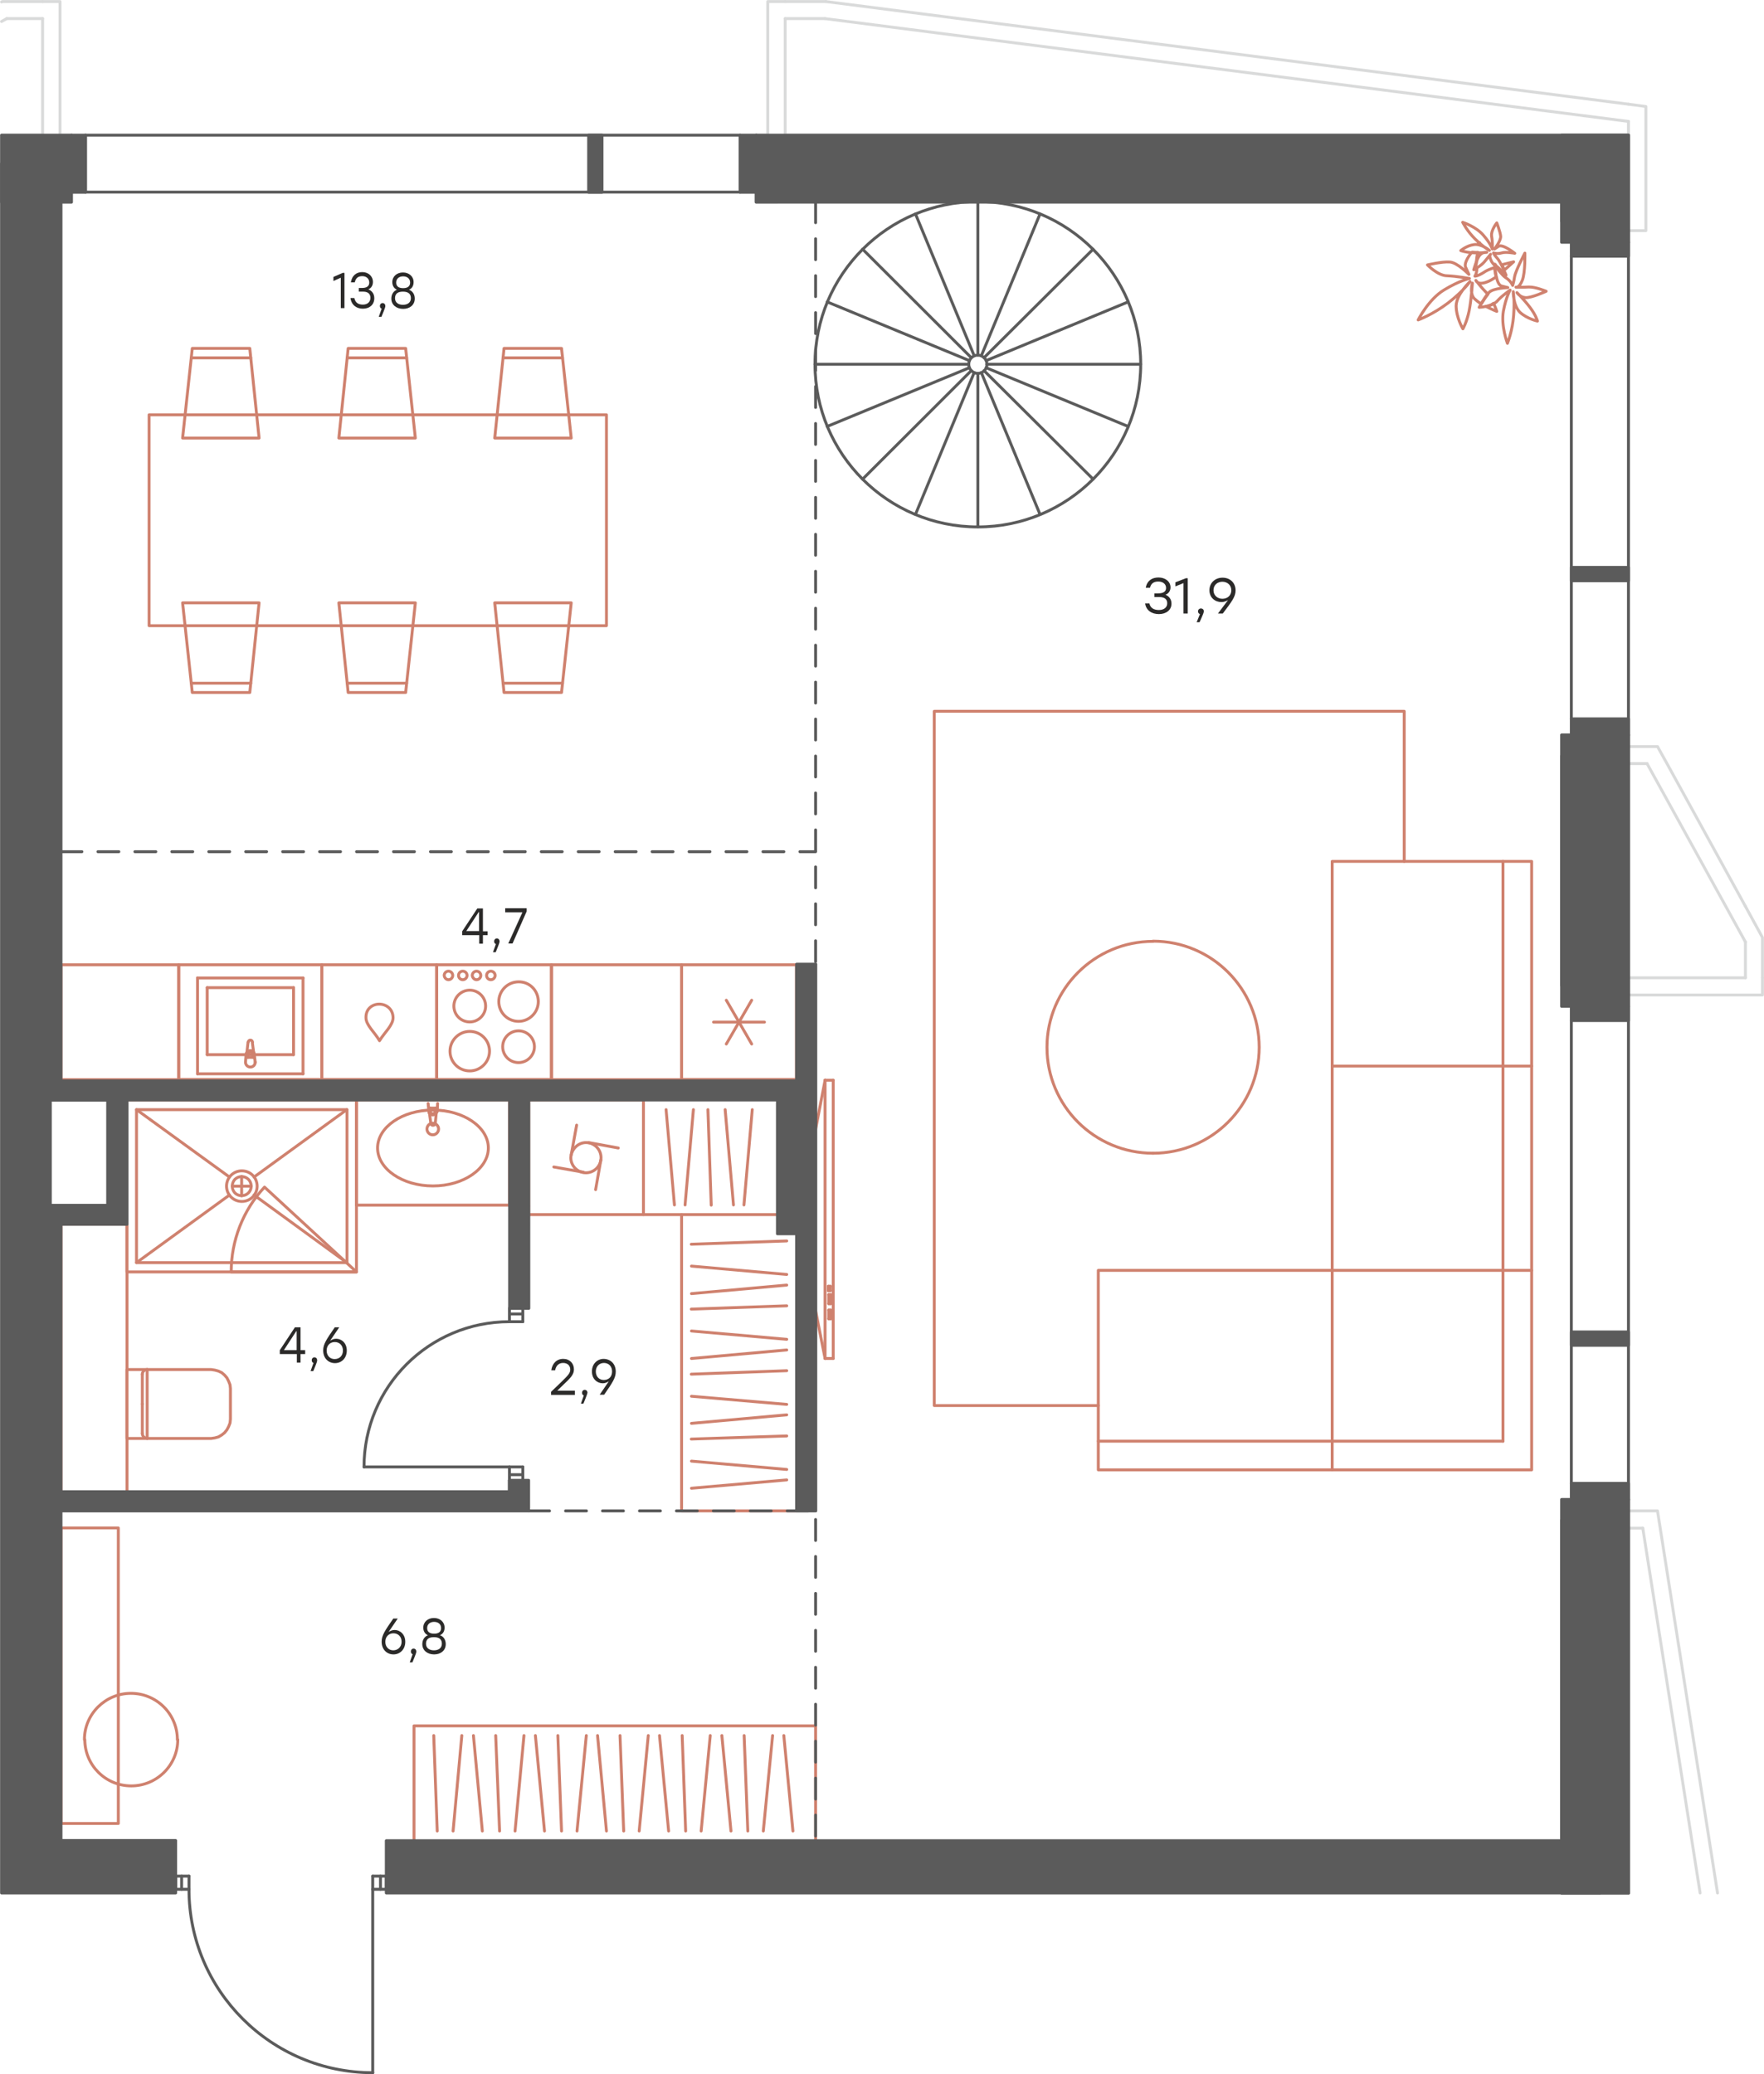 <?xml version="1.0" encoding="utf-8"?>
<!-- Generator: Adobe Illustrator 26.5.0, SVG Export Plug-In . SVG Version: 6.00 Build 0)  -->
<svg version="1.1" id="Слой_1" xmlns="http://www.w3.org/2000/svg" xmlns:xlink="http://www.w3.org/1999/xlink" x="0px" y="0px"
	 viewBox="0 0 911 1071.1" style="enable-background:new 0 0 911 1071.1;" xml:space="preserve">
<style type="text/css">
	.st0{enable-background:new    ;}
	.st1{fill:#2B2A29;}
	.st2{fill:none;stroke:#CF816E;stroke-width:1.5;stroke-linecap:round;stroke-linejoin:round;stroke-miterlimit:10;}
	.st3{fill:none;stroke:#CF816E;stroke-width:1.5;stroke-linecap:round;stroke-linejoin:round;stroke-miterlimit:22.926;}
	.st4{fill:none;stroke:#D9DADA;stroke-width:1.5;stroke-linecap:round;stroke-linejoin:round;stroke-miterlimit:10;}
	.st5{fill:none;stroke:#5B5B5B;stroke-width:1.5;stroke-linecap:round;stroke-linejoin:round;stroke-miterlimit:10;}
	.st6{fill-rule:evenodd;clip-rule:evenodd;fill:#5B5B5B;}
	.st7{fill:#5B5B5B;}
	.st8{fill:none;stroke:#5B5B5B;stroke-width:1.5;stroke-linecap:round;stroke-linejoin:round;stroke-miterlimit:22.926;}
	
		.st9{fill:none;stroke:#5B5B5B;stroke-width:1.5;stroke-linecap:round;stroke-linejoin:round;stroke-miterlimit:22.926;stroke-dasharray:10.8,8.28;}
</style>
<g class="st0">
	<path class="st1" d="M296.9,720.3h-12.3v-1.6l4.8-4.6c4-3.9,5.1-5,5.1-6.9c0-2-1.4-3.4-3.7-3.4c-2.3,0-3.7,1.5-4.1,3.8h-2
		c0.5-3.6,2.8-5.9,6.2-5.9c3.3,0,5.5,2.3,5.5,5.4c0,2.7-1.7,4.4-5.5,8l-3.1,3h9.1V720.3z"/>
	<path class="st1" d="M301.3,724.8H300l1.5-4.2c-0.6-0.2-0.9-0.7-0.9-1.4c0-0.9,0.6-1.5,1.4-1.5c0.6,0,1.3,0.3,1.4,1.5
		C303.3,719.6,303.2,720.2,301.3,724.8z"/>
	<path class="st1" d="M318,708.3c0,3.2-1.7,5.7-6,11.9h-2.3l4.7-6.9c-0.9,0.5-1.8,1-3.1,1c-2.9,0-5.6-2.2-5.6-6.1
		c0-3.9,2.7-6.5,6.1-6.5C315.3,701.8,318,704.2,318,708.3z M316.1,708.2c0-2.7-1.8-4.4-4.2-4.4c-2.3,0-4.2,1.7-4.2,4.4
		s1.8,4.4,4.1,4.4C314.3,712.6,316.1,711,316.1,708.2z"/>
</g>
<g class="st0">
	<path class="st1" d="M209.3,847.8c0,3.9-2.7,6.5-6.1,6.5c-3.3,0-6.1-2.4-6.1-6.6c0-3.2,1.7-5.7,6-11.9h2.3l-4.7,6.9
		c0.9-0.5,1.8-1,3.1-1C206.6,841.7,209.3,843.9,209.3,847.8z M207.4,847.8c0-2.7-1.8-4.4-4.2-4.4s-4.2,1.7-4.2,4.4s1.8,4.4,4.1,4.4
		C205.5,852.2,207.4,850.4,207.4,847.8z"/>
	<path class="st1" d="M213,858.4h-1.4l1.5-4.2c-0.6-0.2-0.9-0.7-0.9-1.4c0-0.9,0.6-1.5,1.4-1.5c0.6,0,1.3,0.3,1.4,1.5
		C215,853.3,214.9,853.8,213,858.4z"/>
	<path class="st1" d="M230.2,849c0,3.3-2.6,5.3-6,5.3s-6.1-2-6.1-5.3c0-2.2,1.1-3.9,2.9-4.6c-1.5-0.6-2.4-2.1-2.4-3.9
		c0-3,2.4-5,5.5-5s5.5,2,5.5,5c0,1.8-0.8,3.2-2.4,3.9C229.1,845,230.2,846.8,230.2,849z M228.2,848.8c0-2.3-1.4-3.4-4.1-3.4
		c-2.7,0-4.1,1.1-4.1,3.4c0,2.2,1.7,3.4,4.1,3.4S228.2,851,228.2,848.8z M220.6,840.7c0,1.7,1,2.9,3.6,2.9s3.6-1.2,3.6-2.9
		c0-2-1.5-3.2-3.6-3.2S220.6,838.7,220.6,840.7z"/>
</g>
<g class="st0">
	<path class="st1" d="M157.6,699.2h-2.4v4.4h-1.9v-4.4h-8.8v-2l7.8-11.8h2.9v11.8h2.4V699.2z M153.2,697.2v-9.8H153l-6.4,9.8H153.2z
		"/>
	<path class="st1" d="M161.8,708h-1.4l1.5-4.2c-0.6-0.2-0.9-0.7-0.9-1.4c0-0.9,0.6-1.5,1.4-1.5c0.6,0,1.3,0.3,1.4,1.5
		C163.8,702.9,163.7,703.5,161.8,708z"/>
	<path class="st1" d="M179.1,697.4c0,3.9-2.7,6.5-6.1,6.5c-3.3,0-6.1-2.4-6.1-6.6c0-3.2,1.7-5.7,6-11.9h2.3l-4.7,6.9
		c0.9-0.5,1.8-1,3.1-1C176.4,691.3,179.1,693.5,179.1,697.4z M177.1,697.4c0-2.7-1.8-4.4-4.2-4.4s-4.2,1.7-4.2,4.4s1.8,4.4,4.1,4.4
		C175.3,701.8,177.1,700.1,177.1,697.4z"/>
</g>
<g class="st0">
	<path class="st1" d="M177.9,140.9v18.2H176v-15.7l-3.8,1.7V143l4.8-2.1H177.9z"/>
	<path class="st1" d="M193.3,154c0,3.3-2.4,5.4-5.9,5.4c-3.2,0-5.9-1.8-6.4-5.5h2c0.5,2.5,2.2,3.4,4.4,3.4c2.4,0,3.9-1.4,3.9-3.5
		c0-1.8-1-3.2-3.7-3.2h-2.3v-1.9h1.7c2.5,0,3.7-1,3.7-2.8c0-2-1.5-3.3-3.6-3.3c-2,0-3.3,0.8-3.9,3.2h-2c0.6-3.7,3-5.3,5.9-5.3
		c3.1,0,5.5,2.1,5.5,5.1c0,1.7-0.8,3.2-2.4,3.8C192.2,150.2,193.3,151.8,193.3,154z"/>
	<path class="st1" d="M197,163.6h-1.4l1.5-4.2c-0.6-0.2-0.9-0.7-0.9-1.4c0-0.9,0.6-1.5,1.4-1.5c0.6,0,1.3,0.3,1.4,1.5
		C199,158.5,198.9,159,197,163.6z"/>
	<path class="st1" d="M214.2,154.2c0,3.3-2.6,5.3-6,5.3s-6.1-2-6.1-5.3c0-2.2,1.1-3.9,2.9-4.6c-1.5-0.6-2.4-2.1-2.4-3.9
		c0-3,2.4-5,5.5-5s5.5,2,5.5,5c0,1.8-0.8,3.3-2.4,3.9C213.1,150.3,214.2,152,214.2,154.2z M212.2,154c0-2.3-1.4-3.4-4.1-3.4
		c-2.7,0-4.1,1.1-4.1,3.4c0,2.2,1.7,3.4,4.1,3.4S212.2,156.2,212.2,154z M204.6,145.9c0,1.7,1,2.9,3.6,2.9s3.6-1.2,3.6-2.9
		c0-2-1.5-3.2-3.6-3.2S204.6,143.9,204.6,145.9z"/>
</g>
<g class="st0">
	<path class="st1" d="M251.8,482.9h-2.4v4.4h-1.9v-4.4h-8.8v-2l7.8-11.8h2.9v11.8h2.4V482.9z M247.4,480.8V471h-0.2l-6.4,9.8H247.4z
		"/>
	<path class="st1" d="M256,491.7h-1.4l1.5-4.2c-0.6-0.2-0.9-0.7-0.9-1.4c0-0.9,0.6-1.5,1.4-1.5c0.6,0,1.3,0.3,1.4,1.5
		C258,486.5,257.9,487.1,256,491.7z"/>
	<path class="st1" d="M272,469v1.6l-7.3,16.6h-2.2l7.3-16.1h-8.9V469H272z"/>
</g>
<line class="st2" x1="426.1" y1="557.8" x2="430.3" y2="557.8"/>
<line class="st2" x1="430.3" y1="557.8" x2="430.3" y2="701.5"/>
<line class="st2" x1="430.3" y1="701.5" x2="426.1" y2="701.5"/>
<line class="st2" x1="426.1" y1="701.5" x2="426.1" y2="557.8"/>
<line class="st2" x1="421.2" y1="676.8" x2="421.2" y2="583.2"/>
<line class="st2" x1="421.2" y1="583.2" x2="426.1" y2="557.8"/>
<line class="st2" x1="421.2" y1="676.8" x2="426.1" y2="701.5"/>
<line class="st2" x1="428" y1="681" x2="429" y2="681"/>
<line class="st2" x1="429" y1="681" x2="429" y2="676.5"/>
<line class="st2" x1="429" y1="676.5" x2="428" y2="676.5"/>
<line class="st2" x1="428" y1="676.5" x2="428" y2="681"/>
<line class="st2" x1="428" y1="673.2" x2="429" y2="673.2"/>
<line class="st2" x1="429" y1="673.2" x2="429" y2="668.5"/>
<line class="st2" x1="429" y1="668.5" x2="428" y2="668.5"/>
<line class="st2" x1="428" y1="668.5" x2="428" y2="673.2"/>
<line class="st2" x1="427.8" y1="666.5" x2="428.8" y2="666.5"/>
<line class="st2" x1="428.8" y1="666.5" x2="428.8" y2="664.2"/>
<line class="st2" x1="428.8" y1="664.2" x2="427.8" y2="664.2"/>
<line class="st2" x1="427.8" y1="664.2" x2="427.8" y2="666.5"/>
<line class="st2" x1="357.1" y1="653.8" x2="406.3" y2="658.1"/>
<line class="st2" x1="357.1" y1="668" x2="406.3" y2="663.6"/>
<line class="st2" x1="357" y1="676" x2="406.3" y2="674.3"/>
<line class="st2" x1="357.1" y1="687.3" x2="406.3" y2="691.6"/>
<line class="st2" x1="357.1" y1="701.5" x2="406.3" y2="697.1"/>
<line class="st2" x1="357" y1="709.6" x2="406.3" y2="707.8"/>
<line class="st2" x1="357.1" y1="721" x2="406.3" y2="725.2"/>
<line class="st2" x1="357.1" y1="735" x2="406.3" y2="730.6"/>
<line class="st2" x1="357" y1="743.1" x2="406.3" y2="741.5"/>
<line class="st2" x1="357" y1="642.5" x2="406.3" y2="640.8"/>
<line class="st2" x1="357.1" y1="754.5" x2="406.3" y2="758.8"/>
<line class="st2" x1="357.1" y1="768.5" x2="406.3" y2="764.2"/>
<polyline class="st2" points="352,627.2 352,780.2 411.3,780.2 "/>
<line class="st2" x1="234" y1="945.5" x2="238.5" y2="896.2"/>
<line class="st2" x1="249.1" y1="945.5" x2="244.5" y2="896.2"/>
<line class="st2" x1="258" y1="945.5" x2="256" y2="896.2"/>
<line class="st2" x1="266" y1="945.5" x2="270.6" y2="896.2"/>
<line class="st2" x1="281.2" y1="945.5" x2="276.5" y2="896.2"/>
<line class="st2" x1="290" y1="945.5" x2="288.1" y2="896.2"/>
<line class="st2" x1="298" y1="945.5" x2="302.8" y2="896.2"/>
<line class="st2" x1="313.2" y1="945.5" x2="308.6" y2="896.2"/>
<line class="st2" x1="322.1" y1="945.5" x2="320.2" y2="896.2"/>
<line class="st2" x1="330.1" y1="945.5" x2="334.8" y2="896.2"/>
<line class="st2" x1="345.3" y1="945.5" x2="340.6" y2="896.2"/>
<line class="st2" x1="354.1" y1="945.5" x2="352.3" y2="896.2"/>
<line class="st2" x1="362.1" y1="945.5" x2="366.8" y2="896.2"/>
<line class="st2" x1="377.5" y1="945.5" x2="372.8" y2="896.2"/>
<line class="st2" x1="386.2" y1="945.5" x2="384.3" y2="896.2"/>
<line class="st2" x1="225.8" y1="945.5" x2="224" y2="896.2"/>
<line class="st2" x1="394.2" y1="945.5" x2="399" y2="896.2"/>
<line class="st2" x1="409.5" y1="945.5" x2="404.8" y2="896.2"/>
<polyline class="st2" points="421.2,950.5 421.2,891.2 213.8,891.2 213.8,950.5 "/>
<line class="st2" x1="65.5" y1="568" x2="65.5" y2="632.2"/>
<line class="st2" x1="124.8" y1="607.5" x2="124.8" y2="617.5"/>
<line class="st2" x1="120" y1="612.5" x2="129.8" y2="612.5"/>
<path class="st2" d="M117,612.5c0,4.4,3.5,7.9,7.9,7.9s7.9-3.5,7.9-7.9s-3.5-7.9-7.9-7.9S117,608.1,117,612.5"/>
<path class="st2" d="M121.3,616c1.9,1.9,5.1,1.9,7,0c1.9-1.9,1.9-5.1,0-7s-5.1-1.9-7,0C119.5,611,119.5,614,121.3,616"/>
<polygon class="st2" points="119,717 118.8,715.1 118.1,713.3 117.2,711.5 116,710.1 114.5,708.8 112.8,708 111,707.5 109,707.2 
	65.5,707.2 65.5,742.8 109,742.8 111,742.5 112.8,742 114.5,741 116,739.8 117.2,738.3 118.1,736.6 118.8,734.8 119,732.8 "/>
<line class="st2" x1="73.5" y1="725" x2="73.5" y2="740.2"/>
<line class="st2" x1="76" y1="742.8" x2="76" y2="707.2"/>
<line class="st2" x1="73.5" y1="709.6" x2="73.5" y2="725"/>
<path class="st2" d="M73.5,740.2c0,1.4,1.1,2.5,2.5,2.5"/>
<path class="st2" d="M76,707.2c-1.4,0-2.5,1.1-2.5,2.5"/>
<line class="st2" x1="184.1" y1="622.3" x2="263.1" y2="622.3"/>
<line class="st2" x1="184.1" y1="568" x2="263.1" y2="568"/>
<line class="st2" x1="263.1" y1="622.3" x2="263.1" y2="568"/>
<line class="st2" x1="184.1" y1="622.3" x2="184.1" y2="568"/>
<path class="st2" d="M252.2,592.8c0-10.8-12.8-19.6-28.6-19.6S195,582,195,592.8s12.8,19.6,28.6,19.6S252.2,603.5,252.2,592.8"/>
<path class="st2" d="M226.5,583c0-1.6-1.3-3-3-3c-1.6,0-3,1.3-3,3c0,1.6,1.3,3,3,3S226.5,584.6,226.5,583"/>
<path class="st2" d="M221.5,574c0,0.3,0.1,0.7,0.3,0.9"/>
<line class="st2" x1="221.8" y1="574.8" x2="222.5" y2="580.1"/>
<path class="st2" d="M222.5,580.1c0.1,0.6,0.5,1,1.1,1s1-0.4,1.1-1"/>
<line class="st2" x1="224.8" y1="580.1" x2="225.3" y2="574.8"/>
<path class="st2" d="M225.3,574.8c0.2-0.3,0.3-0.6,0.3-0.9"/>
<line class="st2" x1="225.8" y1="574" x2="226" y2="569.8"/>
<line class="st2" x1="221.1" y1="569.8" x2="221.5" y2="574"/>
<line class="st2" x1="225" y1="572.2" x2="225" y2="573.8"/>
<line class="st2" x1="222.2" y1="573.8" x2="222.2" y2="572.2"/>
<line class="st2" x1="222.2" y1="572.2" x2="225" y2="572.2"/>
<path class="st2" d="M222.2,573.8c0,0.7,0.6,1.3,1.3,1.3s1.3-0.6,1.3-1.3"/>
<path class="st2" d="M221.8,574.8c0.4,0.6,1,0.9,1.7,0.9s1.4-0.4,1.7-1"/>
<rect x="65.5" y="568" class="st2" width="118.6" height="88.8"/>
<rect x="31.5" y="632.2" class="st2" width="34.1" height="138.2"/>
<rect x="70.5" y="573" class="st2" width="108.7" height="79"/>
<line class="st2" x1="70.5" y1="573" x2="118.5" y2="607.8"/>
<line class="st2" x1="131.2" y1="617.1" x2="179.1" y2="652"/>
<line class="st2" x1="179.1" y1="573" x2="131.2" y2="607.8"/>
<line class="st2" x1="118.5" y1="617.1" x2="70.5" y2="652"/>
<line class="st2" x1="365.6" y1="573" x2="367.3" y2="622.3"/>
<line class="st2" x1="358.1" y1="573" x2="353.8" y2="622.2"/>
<line class="st2" x1="344" y1="573" x2="348.3" y2="622.2"/>
<line class="st2" x1="401.5" y1="627.2" x2="332.3" y2="627.2"/>
<rect x="31.5" y="789" class="st2" width="29.6" height="152.6"/>
<path class="st2" d="M43.8,898.3c0,13.2,10.7,23.9,24,23.9c13.2,0,24-10.7,24-23.9"/>
<path class="st2" d="M91.6,898.3c0-13.2-10.7-23.9-24-23.9c-13.2,0-24,10.7-24,23.9"/>
<line class="st2" x1="388.5" y1="573" x2="384.2" y2="622.2"/>
<line class="st2" x1="374.5" y1="573" x2="378.8" y2="622.2"/>
<line class="st2" x1="295" y1="596.3" x2="297.8" y2="581"/>
<line class="st2" x1="310.3" y1="599" x2="307.6" y2="614.3"/>
<line class="st2" x1="304" y1="590" x2="319.3" y2="592.8"/>
<line class="st2" x1="301.3" y1="605.3" x2="286" y2="602.6"/>
<path class="st2" d="M302.6,590c4.3,0,7.8,3.5,7.8,7.8s-3.5,7.8-7.8,7.8s-7.8-3.5-7.8-7.8C295,593.5,298.5,590,302.6,590"/>
<rect x="273" y="568" class="st2" width="59.3" height="59.2"/>
<path class="st2" d="M184.1,656.8h-64.7c0-16.2,6.1-31.9,17.2-43.8L184.1,656.8z"/>
<path class="st2" d="M252.8,542.8c0,5.6-4.6,10.2-10.2,10.2c-5.7,0-10.2-4.6-10.2-10.2c0-5.6,4.6-10.2,10.2-10.2
	S252.8,537.1,252.8,542.8"/>
<path class="st2" d="M278,517.2c0,5.6-4.6,10.2-10.2,10.2c-5.7,0-10.2-4.6-10.2-10.2c0-5.6,4.6-10.2,10.2-10.2
	C273.5,506.9,278,511.5,278,517.2"/>
<path class="st2" d="M250.8,519.5c0,4.5-3.7,8.2-8.2,8.2c-4.6,0-8.2-3.7-8.2-8.2s3.7-8.2,8.2-8.2S250.8,515,250.8,519.5"/>
<path class="st2" d="M276,540.5c0,4.5-3.7,8.2-8.2,8.2c-4.6,0-8.2-3.7-8.2-8.2s3.7-8.2,8.2-8.2S276,536,276,540.5"/>
<path class="st2" d="M231.6,505.9c1.2,0,2.2-1,2.2-2.2s-1-2.2-2.2-2.2s-2.2,1-2.2,2.2C229.5,504.9,230.5,505.9,231.6,505.9z"/>
<path class="st2" d="M239,505.9c1.2,0,2.2-1,2.2-2.2s-1-2.2-2.2-2.2s-2.2,1-2.2,2.2S237.8,505.9,239,505.9z"/>
<path class="st2" d="M246.1,505.9c1.2,0,2.2-1,2.2-2.2s-1-2.2-2.2-2.2s-2.2,1-2.2,2.2C244,504.9,245,505.9,246.1,505.9z"/>
<path class="st2" d="M253.5,505.9c1.2,0,2.2-1,2.2-2.2s-1-2.2-2.2-2.2s-2.2,1-2.2,2.2S252.2,505.9,253.5,505.9z"/>
<rect x="225.5" y="498.2" class="st2" width="59.3" height="59.2"/>
<line class="st2" x1="375.1" y1="539.1" x2="388.2" y2="516.5"/>
<line class="st2" x1="388.2" y1="539.1" x2="375.1" y2="516.5"/>
<line class="st2" x1="368.5" y1="527.8" x2="394.8" y2="527.8"/>
<rect x="352" y="498.2" class="st2" width="59.3" height="59.2"/>
<path class="st2" d="M189,525.5c0,3.9,4.5,7.5,7,11.9c2.6-4.3,7-8,7-11.9C202.8,516.2,188.8,516.2,189,525.5z"/>
<rect x="166.2" y="498.2" class="st2" width="59.3" height="59.2"/>
<line class="st2" x1="102" y1="505" x2="156.5" y2="505"/>
<line class="st2" x1="156.5" y1="505" x2="156.5" y2="554.5"/>
<line class="st2" x1="156.5" y1="554.5" x2="102" y2="554.5"/>
<line class="st2" x1="102" y1="554.5" x2="102" y2="505"/>
<line class="st2" x1="107" y1="510" x2="151.6" y2="510"/>
<line class="st2" x1="151.6" y1="510" x2="151.6" y2="544.6"/>
<line class="st2" x1="151.6" y1="544.6" x2="107" y2="544.6"/>
<line class="st2" x1="107" y1="544.6" x2="107" y2="510"/>
<path class="st2" d="M127.2,544.3c0-0.3,0.1-0.7,0.3-0.9"/>
<line class="st2" x1="127.5" y1="543.5" x2="128.1" y2="538.2"/>
<path class="st2" d="M128.2,538.1c0.1-0.6,0.5-1,1.1-1s1,0.4,1.1,1"/>
<line class="st2" x1="130.3" y1="538.2" x2="131" y2="543.5"/>
<path class="st2" d="M131,543.5c0.2,0.3,0.3,0.6,0.3,0.9"/>
<line class="st2" x1="131.3" y1="544.3" x2="131.8" y2="548.5"/>
<path class="st2" d="M131.8,548.5c0,1.4-1.1,2.5-2.5,2.5s-2.5-1.1-2.5-2.5"/>
<line class="st2" x1="126.8" y1="548.5" x2="127.1" y2="544.3"/>
<line class="st2" x1="130.6" y1="546" x2="130.6" y2="544.6"/>
<line class="st2" x1="128" y1="544.6" x2="128" y2="546"/>
<line class="st2" x1="128" y1="546" x2="130.6" y2="546"/>
<path class="st2" d="M128,544.5c0-0.7,0.6-1.3,1.3-1.3s1.3,0.6,1.3,1.3"/>
<path class="st2" d="M127.5,543.5c0.4-0.6,1-1,1.8-1c0.7,0,1.4,0.4,1.7,1"/>
<rect x="92.3" y="498.2" class="st2" width="73.9" height="59.2"/>
<rect x="284.8" y="498.2" class="st3" width="67.2" height="59.3"/>
<rect x="31.5" y="498.2" class="st3" width="60.8" height="59.3"/>
<polygon class="st2" points="567.2,759 567.2,656 688,656 688,444.8 791,444.8 791,759 "/>
<line class="st2" x1="567.2" y1="744.2" x2="776.2" y2="744.2"/>
<line class="st2" x1="776.2" y1="744.2" x2="776.2" y2="444.8"/>
<line class="st2" x1="688" y1="759" x2="688" y2="656"/>
<line class="st2" x1="688" y1="656" x2="791" y2="656"/>
<line class="st2" x1="688" y1="550.5" x2="791" y2="550.5"/>
<path class="st2" d="M595.5,486.1c-30.2,0-54.8,24.5-54.8,54.7c0,30.2,24.5,54.7,54.8,54.7"/>
<path class="st2" d="M595.5,595.5c30.2,0,54.8-24.5,54.8-54.7S625.8,486,595.5,486"/>
<polyline class="st2" points="725.2,444.8 725.2,367.3 482.5,367.3 482.5,725.8 567.2,725.8 "/>
<path class="st2" d="M758.9,143.8c0,0-5,1-13.1,5.9s-13.4,15.5-13.4,15.5s7.5-2.7,15.5-8.8c7.9-6.1,11.3-11,11.3-11
	s-7.1,6.6-7.2,12.6c0.1,6.2,3.5,11.8,3.5,11.8s1.9-3.1,3.2-9.2c1.2-6,1.7-14.4,1.7-14.4s-1.6,5.2,1,8c0.8,0.7,2.1,1.9,3.6,2.7
	c1-1.4,2.2-3.6,3.4-4.9c-0.1-0.3-0.5-0.6-0.5-0.6c-2.9-2.9-5.7-6.6-5.7-6.6s0.8,2.7,5.7,0.8c1.3-0.4,3-1.5,4.7-2.5
	c-0.3-1.5-0.6-3.6-0.8-4.9c-2.3,0.7-4.4,1.6-5.4,2.4c-3.3,2.1-4.7,2-4.7,2s1-1.4,1-3.9c-0.8,0.4-1.1,0.5-1.1,0.5s0.5-1.4,0.9-3.4
	c0-1.6,0.2-3.5,0.7-5.5c-0.9,0.1-1.7,0-2.8-0.1l-0.3,0.1c-2.3,2.7-4,6-3.2,7.7l1.7,3.7c0,0-6.1-6.3-10-6.4
	c-3.7-0.3-11.4,1.5-11.4,1.5s5.4,5.6,10.1,5.6C752.2,142.6,758.9,143.8,758.9,143.8z M767.4,158.2c2.8,1.5,5.6,2.6,5.6,2.6
	s-0.6-2-1.7-4.2C770,157.6,768.9,158.2,767.4,158.2z M775.1,140.9c0.3-0.1,0.6-0.5,0.9-0.6c-0.8-0.7-1.8-1.8-2.8-2.6l-0.3,0.1
	C773.2,138.6,774,139.8,775.1,140.9z M777,139.4c2.6-2.3,4.7-4.2,4.7-4.2s-2.9,0.7-6.1,1.5C776,137.4,776.5,138.6,777,139.4z
	 M764.1,126.2c0.1-0.2,0.1-0.8,0.1-0.8l-0.2-0.1c-0.1,0.2-0.4,0.3-0.7,0.8C764,126.2,764,126.2,764.1,126.2z"/>
<path class="st2" d="M779.9,149.8c0,0-2.1,3.4-3.5,10.9c-1.3,7.7,2.1,16.6,2.1,16.6s2.6-6.4,3.2-14.4s-0.2-12.3-0.2-12.3
	s-0.1,7.1,3.5,10.7c3.8,3.4,9,4.5,9,4.5s-0.7-2.9-3.8-7s-6.8-7.7-6.8-7.7s1.5,2.4,4.5,2.6c3.3,0.1,10.6-3.3,10.6-3.3
	s-5.5-2.3-8.9-2.2c-3.4,0.2-6.7,0.1-6.7,0.1s1.6,0.6,3.3-3.6c1.6-4.1,1.3-14,1.3-14s-4.8,9.1-5.3,12.2c-0.5,3.1-1,4.5-1,4.5
	s-0.9-2.4-3.7-4.1c-2.1-1.4-3.8-4.5-5-6.3c-0.1-0.3-0.5-0.6-0.5-0.6c0.1,2,0.6,10.6,3.5,11.3l3.2,0.8c0,0-7.4,0.3-9.6,2.4
	c-2.2,2.2-5.2,7.8-5.2,7.8s6.3-0.3,9.1-3C775.5,152.8,779.9,149.8,779.9,149.8z"/>
<path class="st2" d="M770.7,128.6c0,0-0.8-2.7-4.6-7.1c-3.8-4.5-10.7-6.7-10.7-6.7s2.3,4.6,6.5,8.7c4.4,4.3,7.3,5.8,7.3,5.8
	s-4-3.5-7.9-3s-6.9,3.1-6.9,3.1s2.1,0.8,5.8,1.1s7.6-0.2,7.6-0.2s-2.1-0.3-3.6,1.5c-1.5,1.7-3.1,7.5-3.1,7.5s3.9-2.1,5.5-4.1
	c1.6-1.9,3.2-3.9,3.2-3.9s-1.1,0.5,0.4,3.5s7.6,7.3,7.6,7.3s-2.9-7.1-4.6-8.8c-1.6-1.7-1.9-2.7-1.9-2.7s1.9,0.7,4.2,0
	s6.8,0.2,6.8,0.2s-6.3-5-8.4-3.6l-2.1,1.4c0,0,3.4-4.3,3.2-6.6c-0.2-2.3-2-6.9-2-6.9s-3,3.7-2.7,6.7
	C770.9,124.8,770.7,128.6,770.7,128.6z"/>
<line class="st4" x1="826.2" y1="84.6" x2="826.2" y2="114.2"/>
<polyline class="st4" points="826.2,125.1 841,125.1 841,119.1 "/>
<polyline class="st4" points="841,110.2 841,84.6 826.2,84.6 "/>
<polyline class="st4" points="0.8,84.6 37,84.6 37,69.8 31,69.8 "/>
<line class="st4" x1="22" y1="69.8" x2="0.8" y2="69.8"/>
<rect x="26" y="84.6" class="st4" width="10.9" height="19.7"/>
<line class="st4" x1="0.8" y1="11.1" x2="3.5" y2="9.6"/>
<polyline class="st4" points="31,69.8 31,0.8 22,0.8 "/>
<line class="st4" x1="22" y1="9.6" x2="22" y2="69.8"/>
<polyline class="st4" points="22,0.8 1.2,0.8 0.8,1 "/>
<line class="st4" x1="3.5" y1="9.6" x2="22" y2="9.6"/>
<line class="st4" x1="841" y1="69.8" x2="405.5" y2="69.8"/>
<polyline class="st4" points="396.5,69.8 390.5,69.8 390.5,84.6 841,84.6 841,69.8 "/>
<line class="st4" x1="806.5" y1="125.1" x2="826.2" y2="125.1"/>
<polyline class="st4" points="826.2,114.2 806.5,114.2 806.5,125.1 "/>
<rect x="390.5" y="84.6" class="st4" width="10.9" height="19.7"/>
<line class="st4" x1="426" y1="9.6" x2="841" y2="62.7"/>
<line class="st4" x1="841" y1="53.8" x2="426.5" y2="0.8"/>
<line class="st4" x1="405.5" y1="69.8" x2="405.5" y2="9.6"/>
<polyline class="st4" points="405.5,0.8 396.5,0.8 396.5,69.8 "/>
<line class="st4" x1="405.5" y1="9.6" x2="426" y2="9.6"/>
<line class="st4" x1="426.5" y1="0.8" x2="405.5" y2="0.8"/>
<polyline class="st4" points="841,119.1 850,119.1 850,110.2 850,55 841,53.8 "/>
<line class="st4" x1="841" y1="62.7" x2="841" y2="110.2"/>
<polyline class="st4" points="806.5,519.8 841,519.8 841,513.8 "/>
<polyline class="st4" points="826.2,508.8 806.5,508.8 806.5,519.8 "/>
<line class="st4" x1="806.5" y1="390.4" x2="826.2" y2="390.4"/>
<polyline class="st4" points="841,385.5 841,379.5 806.5,379.5 806.5,390.4 "/>
<line class="st4" x1="826.2" y1="390.4" x2="826.2" y2="508.8"/>
<polyline class="st4" points="841,504.9 841,394.3 850.6,394.3 "/>
<polyline class="st4" points="901.4,468 860.9,394.3 856,385.5 841,385.5 "/>
<line class="st4" x1="850.6" y1="394.3" x2="901.4" y2="486.4"/>
<polyline class="st4" points="841,513.8 910.2,513.8 910.2,504.9 "/>
<line class="st4" x1="901.4" y1="504.9" x2="841" y2="504.9"/>
<polyline class="st4" points="910.2,504.9 910.2,484.1 901.4,468 "/>
<line class="st4" x1="901.4" y1="486.4" x2="901.4" y2="504.9"/>
<line class="st4" x1="826.2" y1="785.1" x2="826.2" y2="977.5"/>
<line class="st4" x1="841" y1="977.5" x2="841" y2="789.1"/>
<polyline class="st4" points="841,780.2 841,774.3 826.2,774.3 "/>
<line class="st4" x1="806.5" y1="785.1" x2="826.2" y2="785.1"/>
<polyline class="st4" points="826.2,774.3 806.5,774.3 806.5,785.1 "/>
<line class="st4" x1="841" y1="789.1" x2="848.4" y2="789.1"/>
<polyline class="st4" points="887,977.5 857.4,789.1 856,780.2 841,780.2 "/>
<line class="st4" x1="848.4" y1="789.1" x2="878" y2="977.5"/>
<path class="st5" d="M97.6,975.6c0,52.3,42.5,94.7,94.9,94.7"/>
<line class="st5" x1="192.5" y1="1070.4" x2="192.5" y2="975.6"/>
<line class="st5" x1="97.6" y1="968.8" x2="90.8" y2="968.8"/>
<line class="st5" x1="97.6" y1="975.6" x2="90.8" y2="975.6"/>
<line class="st5" x1="199.5" y1="968.8" x2="192.5" y2="968.8"/>
<line class="st5" x1="199.5" y1="975.6" x2="192.5" y2="975.6"/>
<line class="st5" x1="97.6" y1="975.6" x2="97.6" y2="968.8"/>
<line class="st5" x1="93.8" y1="975.6" x2="93.8" y2="968.8"/>
<line class="st5" x1="90.8" y1="975.6" x2="90.8" y2="968.8"/>
<line class="st5" x1="199.5" y1="975.6" x2="199.5" y2="968.8"/>
<line class="st5" x1="196.5" y1="975.6" x2="196.5" y2="968.8"/>
<line class="st5" x1="192.5" y1="975.6" x2="192.5" y2="968.8"/>
<path class="st5" d="M263.1,682.5c-41.5,0-75.1,33.6-75.1,75"/>
<line class="st5" x1="188" y1="757.5" x2="263.1" y2="757.5"/>
<line class="st5" x1="270" y1="682.5" x2="270" y2="675.6"/>
<line class="st5" x1="263.1" y1="682.5" x2="263.1" y2="675.6"/>
<line class="st5" x1="270" y1="764.5" x2="270" y2="757.5"/>
<line class="st5" x1="263.1" y1="764.5" x2="263.1" y2="757.5"/>
<line class="st5" x1="263.1" y1="682.5" x2="270" y2="682.5"/>
<line class="st5" x1="263.1" y1="678.5" x2="270" y2="678.5"/>
<line class="st5" x1="263.1" y1="675.6" x2="270" y2="675.6"/>
<line class="st5" x1="263.1" y1="764.5" x2="270" y2="764.5"/>
<line class="st5" x1="263.1" y1="761.5" x2="270" y2="761.5"/>
<line class="st5" x1="263.1" y1="757.5" x2="270" y2="757.5"/>
<rect x="811.5" y="371.2" class="st6" width="29.6" height="8.4"/>
<rect x="811.5" y="371.2" class="st5" width="29.6" height="8.4"/>
<rect x="811.5" y="293" class="st7" width="29.6" height="6.9"/>
<rect x="811.5" y="293" class="st5" width="29.6" height="6.9"/>
<rect x="811.5" y="125.1" class="st7" width="29.6" height="7.2"/>
<rect x="811.5" y="125.1" class="st5" width="29.6" height="7.2"/>
<line class="st5" x1="811.5" y1="371.2" x2="811.5" y2="132.2"/>
<line class="st5" x1="841" y1="371.2" x2="841" y2="132.2"/>
<rect x="382.2" y="69.8" class="st6" width="8.4" height="29.5"/>
<rect x="382.2" y="69.8" class="st5" width="8.4" height="29.5"/>
<rect x="304" y="69.8" class="st7" width="6.9" height="29.5"/>
<rect x="304" y="69.8" class="st5" width="6.9" height="29.5"/>
<rect x="37" y="69.8" class="st7" width="7.2" height="29.5"/>
<rect x="37" y="69.8" class="st5" width="7.2" height="29.5"/>
<line class="st5" x1="382.2" y1="99.2" x2="44.1" y2="99.2"/>
<line class="st5" x1="382.2" y1="69.8" x2="44.1" y2="69.8"/>
<rect x="811.5" y="766" class="st6" width="29.6" height="8.4"/>
<rect x="811.5" y="766" class="st5" width="29.6" height="8.4"/>
<rect x="811.5" y="687.8" class="st7" width="29.6" height="6.9"/>
<rect x="811.5" y="687.8" class="st5" width="29.6" height="6.9"/>
<rect x="811.5" y="519.8" class="st7" width="29.6" height="7.2"/>
<rect x="811.5" y="519.8" class="st5" width="29.6" height="7.2"/>
<line class="st5" x1="811.5" y1="766" x2="811.5" y2="527"/>
<line class="st5" x1="841" y1="766" x2="841" y2="527"/>
<rect x="806.5" y="379.5" class="st6" width="34.6" height="140.1"/>
<rect x="806.5" y="379.5" class="st8" width="34.6" height="140.1"/>
<rect x="806.5" y="69.8" class="st6" width="34.6" height="55.3"/>
<rect x="806.5" y="69.8" class="st8" width="34.6" height="55.3"/>
<rect x="390.5" y="69.8" class="st6" width="450.5" height="34.6"/>
<rect x="390.5" y="69.8" class="st8" width="450.5" height="34.6"/>
<rect x="0.8" y="69.8" class="st6" width="36.1" height="34.6"/>
<rect x="0.8" y="69.8" class="st8" width="36.1" height="34.6"/>
<rect x="806.5" y="774.3" class="st6" width="34.6" height="203.3"/>
<rect x="806.5" y="774.3" class="st8" width="34.6" height="203.3"/>
<polyline class="st9" points="273,780.2 421.2,780.2 421.2,950.5 "/>
<line class="st9" x1="421.2" y1="104.2" x2="421.2" y2="498"/>
<line class="st9" x1="31.5" y1="439.8" x2="421.2" y2="439.8"/>
<path class="st7" d="M0.8,104.2v846.2v27.1h89.9v-2v-19.7v-4.2v-1.2H31.5V780.2H273v-9.9v-5.9h-10v5.9H31.5V632.2h34.1v-9.9V568
	h197.6v107.6h9.9V568h128.4v69.1h9.9v143.1h9.9V637.1v-79v-0.7v-59.5h-9.9v59.5v0.7h-9.9h-336h-34V104.2h-1.3H26V84.6H6.2H0.8V104.2
	L0.8,104.2z M26,558.2v9.9h29.6v54.3H26V558.2L26,558.2z"/>
<path class="st5" d="M0.8,104.2v846.2v27.1h89.9v-2v-19.7v-4.2v-1.2H31.5V780.2H273v-9.9v-5.9h-10v5.9H31.5V632.2h34.1v-9.9V568
	h197.6v107.6h9.9V568h128.4v69.1h9.9v143.1h9.9V637.1v-79v-0.7v-59.5h-9.9v59.5v0.7h-9.9h-336h-34V104.2h-1.3H26V84.6H6.2H0.8V104.2
	L0.8,104.2z M26,558.2v9.9h29.6v54.3H26V558.2L26,558.2z"/>
<polygon class="st7" points="806.5,104.2 806.5,114.2 826.2,114.2 826.2,84.6 806.5,84.6 401.5,84.6 401.5,104.2 "/>
<polygon class="st5" points="806.5,104.2 806.5,114.2 826.2,114.2 826.2,84.6 806.5,84.6 401.5,84.6 401.5,104.2 "/>
<rect x="806.5" y="390.4" class="st7" width="19.8" height="118.4"/>
<rect x="806.5" y="390.4" class="st5" width="19.8" height="118.4"/>
<polygon class="st7" points="199.5,950.5 199.5,951.6 199.5,955.8 199.5,975.6 199.5,977.5 201.8,977.5 211.8,977.5 826.2,977.5 
	826.2,785.1 806.5,785.1 806.5,950.5 "/>
<polygon class="st5" points="199.5,950.5 199.5,951.6 199.5,955.8 199.5,975.6 199.5,977.5 201.8,977.5 211.8,977.5 826.2,977.5 
	826.2,785.1 806.5,785.1 806.5,950.5 "/>
<path class="st5" d="M505,183.4c2.6,0,4.7,2.1,4.7,4.7s-2.1,4.7-4.7,4.7s-4.7-2.1-4.7-4.7S502.3,183.4,505,183.4z"/>
<ellipse class="st5" cx="505" cy="188.1" rx="84.1" ry="84"/>
<line class="st5" x1="505" y1="104.1" x2="505" y2="183.4"/>
<line class="st5" x1="505" y1="272" x2="505" y2="192.8"/>
<line class="st5" x1="420.8" y1="188.1" x2="500.2" y2="188.1"/>
<line class="st5" x1="589" y1="188.1" x2="509.6" y2="188.1"/>
<line class="st5" x1="564.5" y1="128.7" x2="508.2" y2="184.7"/>
<line class="st5" x1="445.5" y1="247.4" x2="501.6" y2="191.4"/>
<line class="st5" x1="445.5" y1="128.7" x2="501.6" y2="184.7"/>
<line class="st5" x1="564.5" y1="247.4" x2="508.2" y2="191.4"/>
<line class="st5" x1="582.6" y1="155.9" x2="509.3" y2="186.2"/>
<line class="st5" x1="427.2" y1="220.2" x2="500.6" y2="189.9"/>
<line class="st5" x1="472.8" y1="110.5" x2="503.1" y2="183.7"/>
<line class="st5" x1="537.1" y1="265.6" x2="506.8" y2="192.4"/>
<line class="st5" x1="582.6" y1="220.2" x2="509.3" y2="189.9"/>
<line class="st5" x1="427.2" y1="155.9" x2="500.6" y2="186.2"/>
<line class="st5" x1="537.1" y1="110.5" x2="506.8" y2="183.7"/>
<line class="st5" x1="472.8" y1="265.6" x2="503.1" y2="192.4"/>
<polygon class="st2" points="94.3,226.2 133.8,226.2 129,179.9 99.3,179.9 "/>
<polygon class="st2" points="175,226.2 214.5,226.2 209.5,179.9 179.8,179.9 "/>
<polygon class="st2" points="255.5,226.2 295,226.2 290,179.9 260.3,179.9 "/>
<polygon class="st2" points="94.3,311.3 133.8,311.3 129,357.6 99.3,357.6 "/>
<polygon class="st2" points="175,311.3 214.5,311.3 209.5,357.6 179.8,357.6 "/>
<polygon class="st2" points="255.5,311.3 295,311.3 290,357.6 260.3,357.6 "/>
<rect x="77" y="214.2" class="st2" width="236.2" height="108.9"/>
<line class="st2" x1="98.8" y1="184.8" x2="129.5" y2="184.8"/>
<line class="st2" x1="179.3" y1="184.8" x2="210" y2="184.8"/>
<line class="st2" x1="259.8" y1="184.8" x2="290.5" y2="184.8"/>
<line class="st2" x1="98.8" y1="352.8" x2="129.5" y2="352.8"/>
<line class="st2" x1="179.3" y1="352.8" x2="210" y2="352.8"/>
<line class="st2" x1="259.8" y1="352.8" x2="290.5" y2="352.8"/>
<g>
	<path class="st1" d="M605,311.7c0,3.3-2.7,5.4-6.5,5.4c-3.6,0-6.6-1.8-7.1-5.5h2.2c0.5,2.5,2.5,3.4,4.9,3.4c2.7,0,4.3-1.4,4.3-3.5
		c0-1.8-1.1-3.2-4.1-3.2h-2.5v-1.9h1.9c2.8,0,4.1-1,4.1-2.8c0-2-1.6-3.3-4-3.3c-2.2,0-3.7,0.8-4.3,3.2h-2.2c0.7-3.7,3.3-5.3,6.6-5.3
		c3.5,0,6.2,2.1,6.2,5.1c0,1.7-0.9,3.2-2.6,3.8C603.8,307.9,605,309.5,605,311.7z"/>
	<path class="st1" d="M613.4,298.6v18.2h-2.2v-15.7l-4.2,1.7v-2.1l5.4-2.1H613.4z"/>
	<path class="st1" d="M619.5,321.3H618l1.7-4.2c-0.6-0.2-1-0.7-1-1.4c0-0.9,0.7-1.5,1.5-1.5c0.6,0,1.5,0.3,1.5,1.5
		C621.7,316.1,621.6,316.7,619.5,321.3z"/>
	<path class="st1" d="M638.1,304.9c0,3.2-1.9,5.7-6.6,11.9h-2.5l5.2-6.9c-1,0.5-2,1-3.4,1c-3.2,0-6.2-2.2-6.2-6.1
		c0-3.9,3-6.5,6.8-6.5C635,298.3,638.1,300.7,638.1,304.9z M635.9,304.8c0-2.7-2.1-4.4-4.6-4.4c-2.6,0-4.6,1.7-4.6,4.4
		c0,2.7,2.1,4.4,4.6,4.4C633.9,309.2,635.9,307.5,635.9,304.8z"/>
</g>
</svg>

